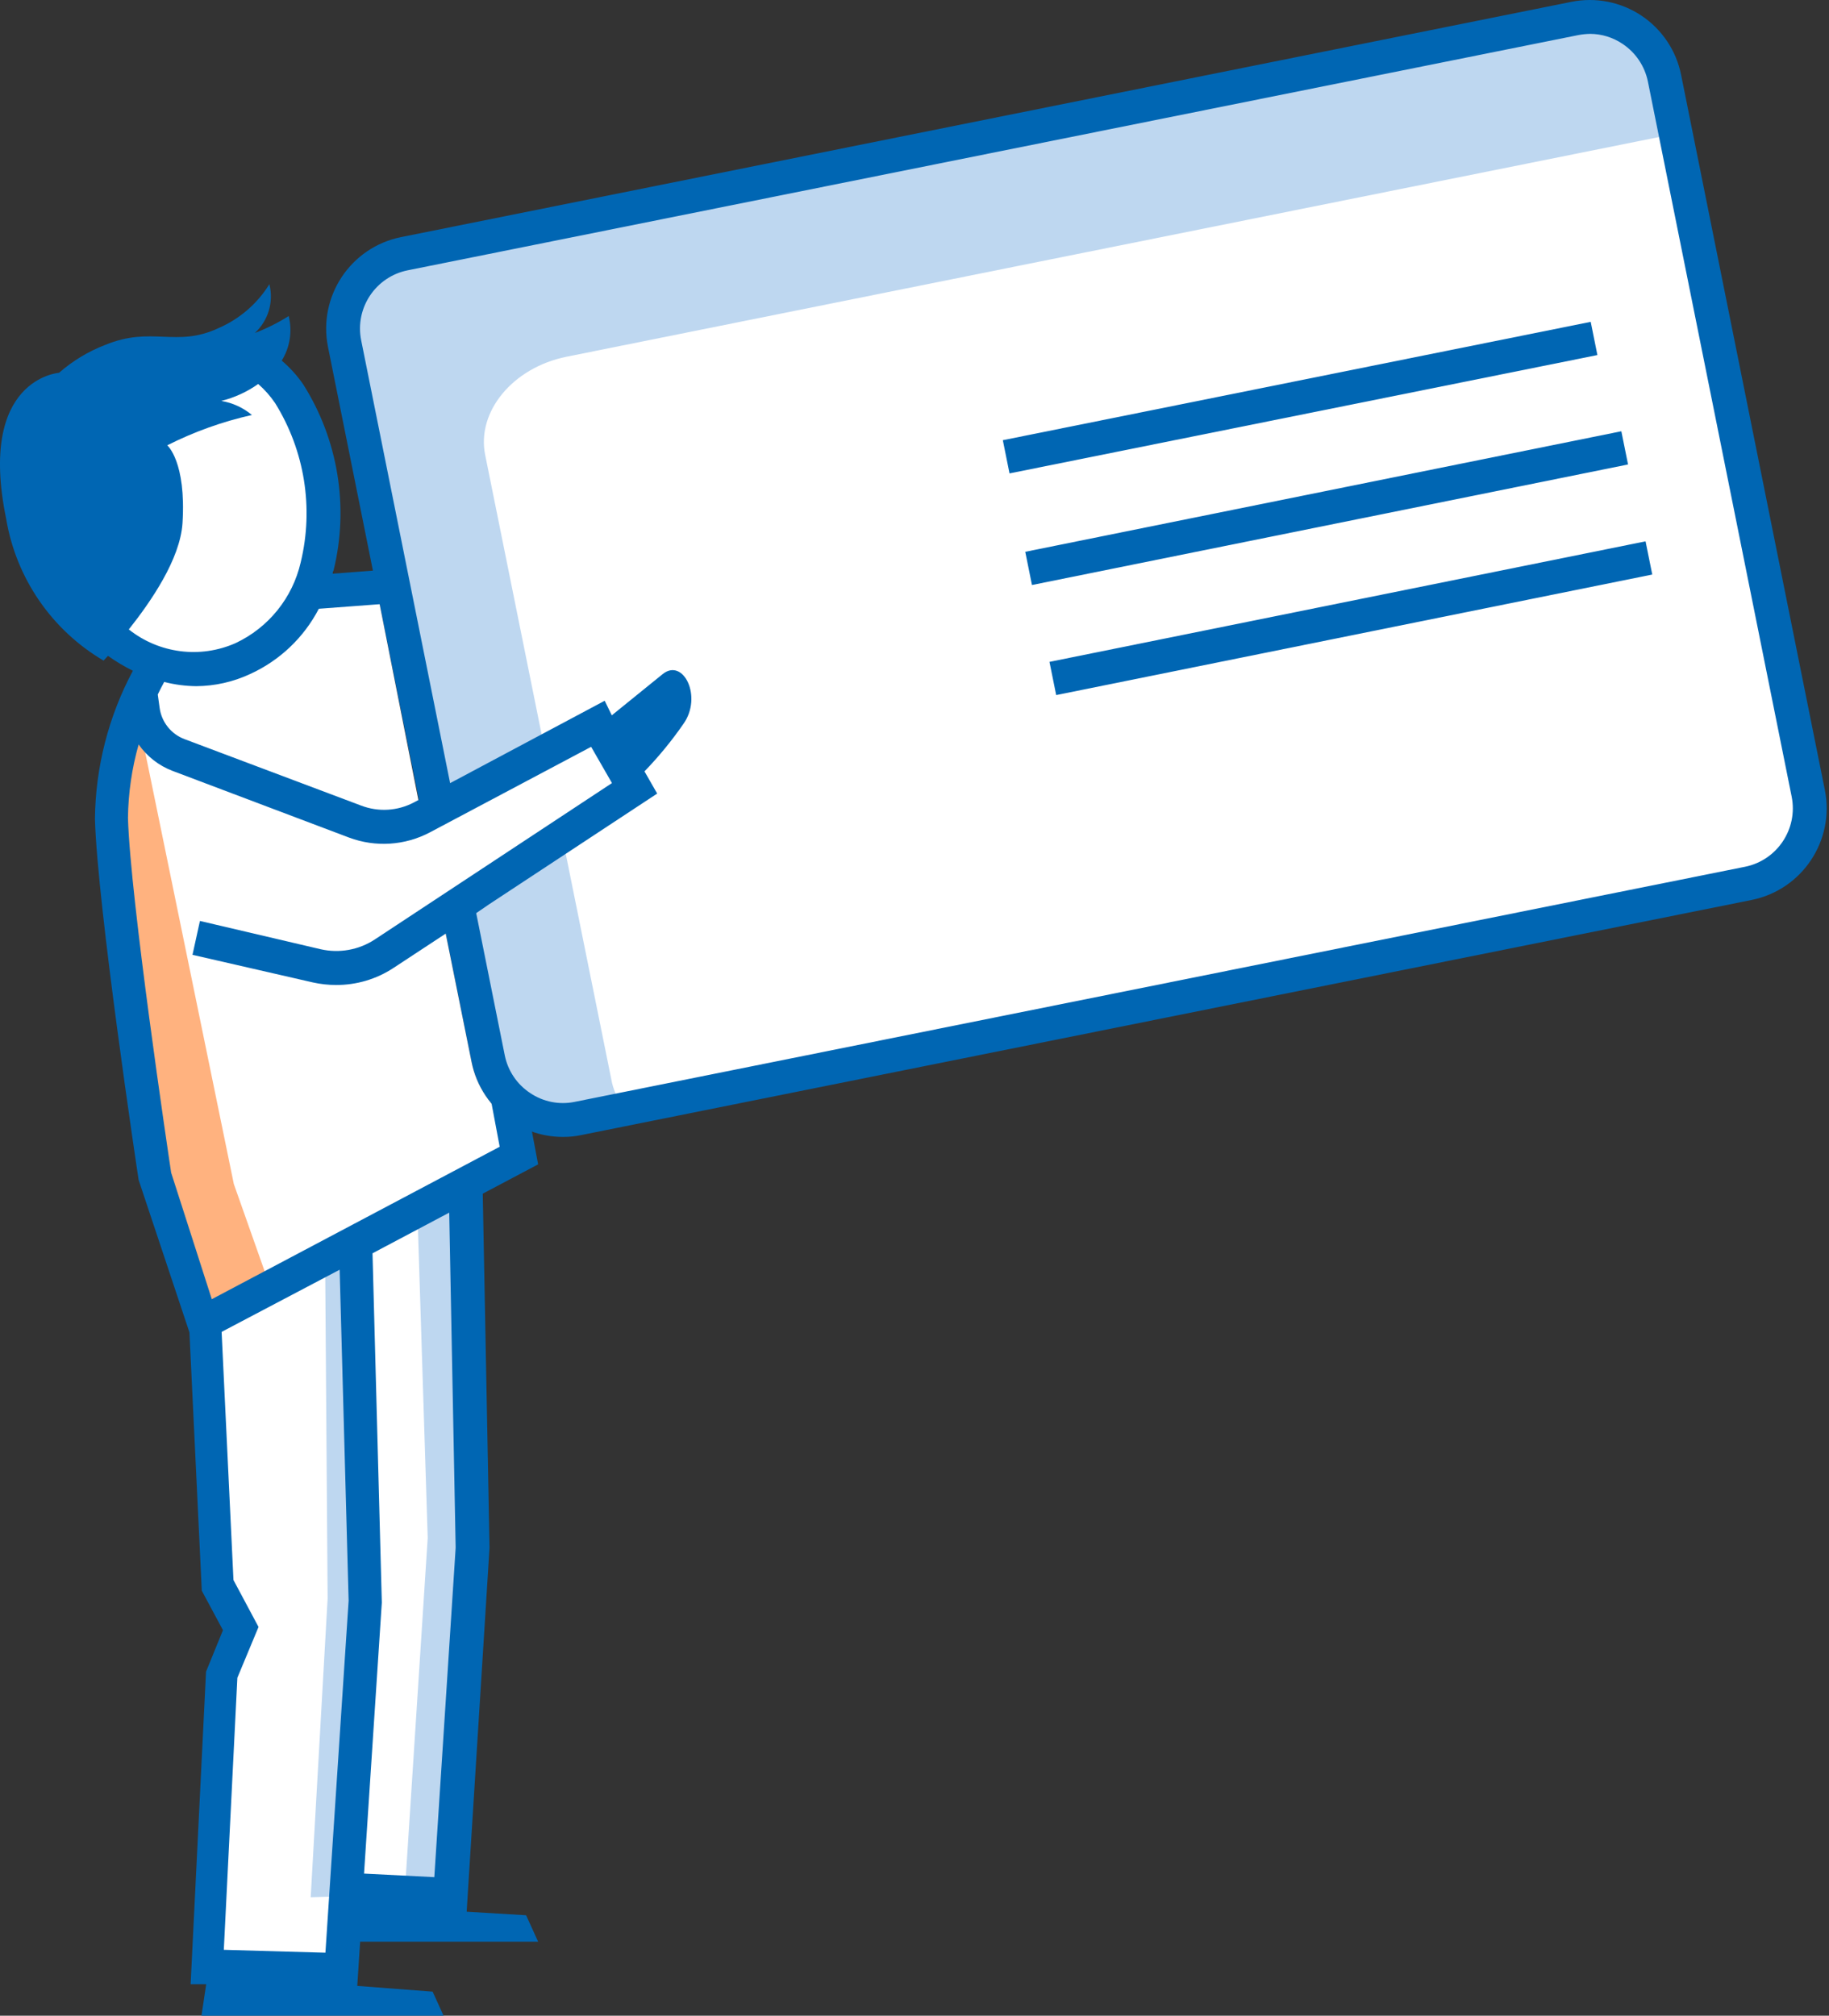 <?xml version="1.0" encoding="UTF-8"?>
<svg width="108px" height="119px" viewBox="0 0 108 119" version="1.1" xmlns="http://www.w3.org/2000/svg" xmlns:xlink="http://www.w3.org/1999/xlink">
    <rect x="0" y="0" width="108" height="119" fill="#333333" stroke="none"/>
    <title>illu_ausweis_duotone</title>
    <g id="Symbols" stroke="none" stroke-width="1" fill="none" fill-rule="evenodd">
        <g id="Objekte/Mobile-(Duotone)" fill-rule="nonzero">
            <g id="illu_person_ausweis_duotone">
                <g id="Ausweis" transform="translate(19.259, 0)">
                    <g id="Fill_30" transform="translate(1.001, 0.999)" fill="#FFFFFF">
                        <path d="M82.977,51.149 L13.877,65.029 C11.436,65.52 9.059,63.94 8.567,61.499 L8.567,61.499 L0.087,19.279 C-0.148,18.104 0.096,16.884 0.764,15.889 C1.433,14.894 2.47,14.206 3.647,13.979 L72.717,0.089 C75.158,-0.401 77.535,1.179 78.027,3.619 L78.027,3.619 L86.517,45.839 C87.008,48.28 85.428,50.657 82.987,51.149" id="Path"></path>
                    </g>
                    <g id="Fill_32" transform="translate(1.043, 1.083)" fill="#BED7F0">
                        <path d="M13.155,19.976 C9.985,20.616 7.835,23.206 8.345,25.766 L15.835,62.836 C15.973,63.41 16.236,63.946 16.605,64.406 L15.195,64.686 C12.035,65.326 9.045,63.756 8.535,61.196 L0.075,19.586 C-0.435,17.026 1.715,14.426 4.875,13.796 C4.875,13.796 68.875,0.996 73.295,0.076 C77.715,-0.844 78.215,6.896 78.215,6.896 L13.155,19.976 Z" id="Path"></path>
                    </g>
                    <g id="Stroke_36" fill="#0066B3">
                        <path d="M13.978,67.119 C11.358,67.117 9.102,65.268 8.588,62.699 L0.108,20.479 C-0.487,17.5 1.441,14.601 4.418,13.999 L73.528,0.109 C74.959,-0.18 76.446,0.112 77.661,0.92 C78.877,1.729 79.721,2.987 80.008,4.419 L88.498,46.649 C89.087,49.629 87.156,52.526 84.178,53.129 L83.978,52.129 L84.178,53.129 L15.068,67.009 C14.71,67.085 14.344,67.122 13.978,67.119 L13.978,67.119 Z M74.648,1.999 C74.413,2.003 74.179,2.026 73.948,2.069 L4.808,15.959 C2.913,16.345 1.687,18.192 2.068,20.089 L10.548,62.309 C10.733,63.219 11.272,64.018 12.048,64.529 C12.819,65.049 13.767,65.237 14.678,65.049 L83.788,51.169 C85.684,50.782 86.912,48.937 86.538,47.039 L78.048,4.819 C77.863,3.906 77.324,3.103 76.548,2.589 C75.986,2.21 75.325,2.004 74.648,1.999 L74.648,1.999 Z" id="Shape"></path>
                    </g>
                    <g id="Stroke_38" transform="translate(39.957, 19)" fill="#0066B3">
                        <rect id="Rectangle" transform="translate(17.554, 4.474) rotate(-11.38) translate(-17.554, -4.474) " x="-0.151" y="3.474" width="35.41" height="2"></rect>
                    </g>
                    <g id="Stroke_40" transform="translate(41.281, 25.46)" fill="#0066B3">
                        <rect id="Rectangle" transform="translate(17.797, 4.538) rotate(-11.43) translate(-17.797, -4.538) " x="-0.158" y="3.538" width="35.91" height="2"></rect>
                    </g>
                    <g id="Stroke_40-2" transform="translate(42.711, 31.958)" fill="#0066B3">
                        <rect id="Rectangle" transform="translate(17.797, 4.538) rotate(-11.43) translate(-17.797, -4.538) " x="-0.158" y="3.538" width="35.91" height="2"></rect>
                    </g>
                </g>
                <g id="Person" transform="translate(0, 16.779)">
                    <g id="Fill_3" transform="translate(12.126, 53.59)" fill="#FFFFFF">
                        <polygon id="Path" points="15.36 0 15.78 20.91 14.58 41.19 8.52 41 7.85 45.58 0.11 45.66 0.96 28.55 2.09 25.84 0.78 23.27 0 8.06"></polygon>
                    </g>
                    <path d="M30.196,49.42 C28.978,48.613 28.132,47.353 27.846,45.92 L26.116,37.33 C31.336,34.2 37.376,29.68 37.376,29.68 L35.376,26.2 L24.906,31.46 L22.306,18.33 L21.596,17.89 L9.476,21.72 C7.94,24.133 6.991,26.873 6.706,29.72 C6.026,34.83 9.326,52.55 9.326,52.55 L12.186,61.26 L30.686,51.31 L30.336,49.54 L30.196,49.42 Z" id="Path" fill="#FFFFFF"></path>
                    <g id="Fill_7" transform="translate(3.976, 3.78)" fill="#FFFFFF">
                        <path d="M9.82,3.55271368e-15 C11.117,0.451 12.233,1.31 13,2.45 C15.8,6.31 16.46,15.32 10.3,18.15 C4.5,20.8 0,14.28 0,14.28 L9.82,3.55271368e-15 Z" id="Path"></path>
                    </g>
                    <g id="Fill_5" transform="translate(6.752, 25.12)" fill="#FFB27F">
                        <path d="M1.305,0 L7.055,28 L9.175,34 L5.395,36 L2.975,29.47 C2.975,29.47 -2.405,0.94 1.305,0.03" id="Path"></path>
                    </g>
                    <g id="Fill_9" transform="translate(23.906, 54.1)" fill="#BED7F0">
                        <polygon id="Path" points="3.69 0 0.74 0.61 1.35 19.91 0 40.79 2.95 40.79 4.23 19.68"></polygon>
                    </g>
                    <g id="Fill_11" transform="translate(18.346, 56.23)" fill="#BED7F0">
                        <polygon id="Path" points="2.85 0 0.85 1 1 21.36 -3.55271368e-15 39 2.27 38.92 3.27 21.21"></polygon>
                    </g>
                    <path d="M10.776,14.11 C11.006,10.47 9.876,9.51 9.876,9.51 C11.463,8.709 13.142,8.108 14.876,7.72 C14.357,7.288 13.733,7.001 13.066,6.89 C13.849,6.695 14.588,6.356 15.246,5.89 C15.627,6.222 15.963,6.602 16.246,7.02 C17.99,9.824 18.534,13.211 17.756,16.42 C17.275,18.517 15.855,20.276 13.906,21.19 C11.819,22.112 9.393,21.8 7.606,20.38 C8.906,18.74 10.636,16.24 10.776,14.11 Z M20.056,58.18 L20.586,77.72 L19.216,98.5 L13.216,98.33 L14.016,82.27 L15.266,79.27 L13.786,76.5 L13.086,61.85 L20.056,58.18 Z M26.906,74.59 L25.646,94.04 L21.496,93.83 L22.546,77.83 L21.996,57.21 L26.526,54.81 L26.906,74.59 Z M28.906,47.73 L29.506,50.92 L12.506,59.92 L10.106,52.45 C9.916,51.18 7.696,36.3 7.556,31.51 C7.574,30.042 7.786,28.582 8.186,27.17 C8.682,27.879 9.378,28.422 10.186,28.73 L20.616,32.67 C22.178,33.252 23.913,33.139 25.386,32.36 L34.906,27.31 L36.136,29.45 L22.136,38.68 C21.193,39.301 20.038,39.51 18.936,39.26 L11.806,37.59 L11.366,39.59 L18.476,41.22 C18.926,41.32 19.386,41.37 19.846,41.37 C21.047,41.376 22.222,41.028 23.226,40.37 L27.106,37.82 L28.906,36.59 L38.806,30.07 L38.056,28.76 C38.894,27.893 39.66,26.96 40.346,25.97 C41.506,24.36 40.346,22.03 39.126,23.02 L36.126,25.45 L35.706,24.59 L24.446,30.59 C23.483,31.101 22.345,31.17 21.326,30.78 L10.906,26.86 C10.109,26.564 9.54,25.853 9.426,25.01 L9.316,24.22 C9.436,23.98 9.556,23.73 9.696,23.48 C10.314,23.639 10.949,23.723 11.586,23.73 C12.689,23.722 13.777,23.477 14.776,23.01 C16.518,22.214 17.943,20.859 18.826,19.16 L22.426,18.89 L22.276,16.89 L19.646,17.09 C19.646,17.03 19.646,16.97 19.696,16.9 C20.618,13.141 19.968,9.169 17.896,5.9 C17.538,5.384 17.115,4.917 16.636,4.51 C17.123,3.725 17.271,2.776 17.046,1.88 C16.415,2.279 15.745,2.614 15.046,2.88 C15.841,2.151 16.171,1.045 15.906,0 C15.194,1.149 14.147,2.053 12.906,2.59 C10.386,3.77 8.976,2.44 6.196,3.59 C5.204,3.973 4.286,4.528 3.486,5.23 C3.486,5.23 -1.344,5.56 0.366,13.86 C0.953,17.36 3.058,20.421 6.116,22.22 L6.376,21.94 C6.842,22.272 7.334,22.566 7.846,22.82 C6.407,25.514 5.639,28.516 5.606,31.57 C5.756,36.72 8.086,52.23 8.186,52.88 L11.186,61.88 L11.916,77.13 L13.166,79.46 L12.166,81.91 L11.256,100.36 L12.176,100.36 L11.876,102.36 L26.256,102.36 L25.546,100.8 L21.096,100.46 L21.266,97.85 L31.776,97.85 L31.066,96.29 L27.556,96.08 L28.906,74.59 L28.506,53.69 L31.776,51.96 L31.266,49.26 L28.906,47.73 Z" id="Shape" fill="#0066B3"></path>
                </g>
            </g>
        </g>
    </g>
</svg>
